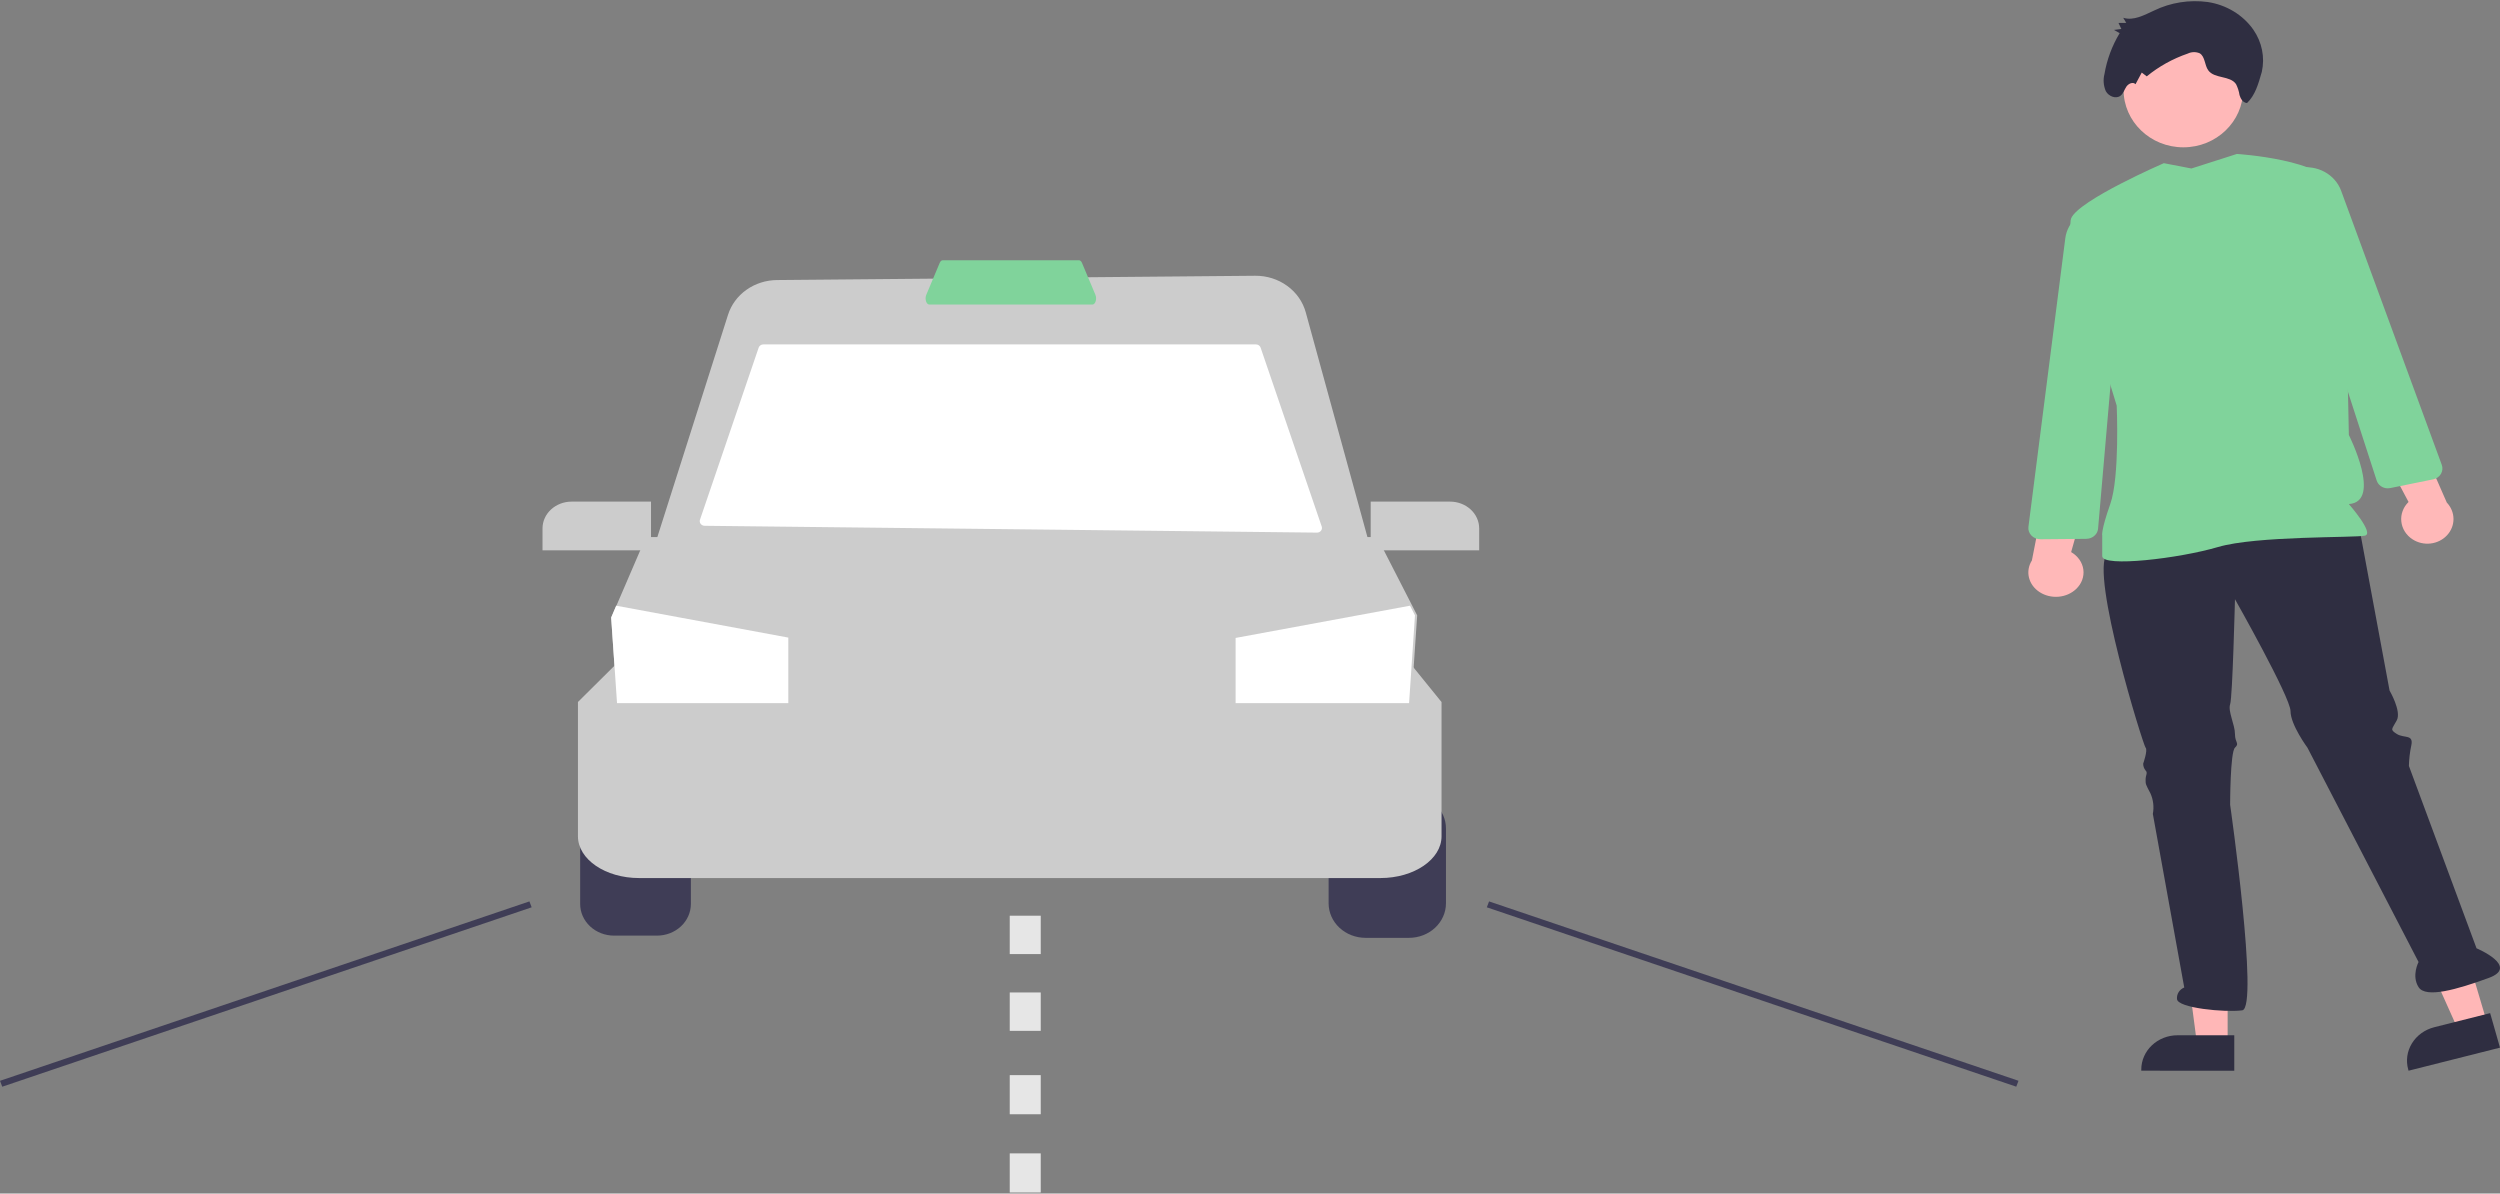 <svg width="1129" height="539" viewBox="0 0 1129 539" fill="none" xmlns="http://www.w3.org/2000/svg">
<rect x="0" y="0" width="1129" height="539" fill="#808080" stroke="none"/>
<path d="M1006 473.53L992.448 473.527L986 424.53H1006L1006 473.53Z" fill="#FFB7B7"/>
<path d="M1009 483.53L967 483.528V483.025C967 478.915 968.723 474.974 971.788 472.068C974.854 469.162 979.012 467.53 983.347 467.53L1009 467.531L1009 483.53Z" fill="#2F2E41"/>
<path d="M1123 461.34L1109.86 464.53L1090 420.235L1109.4 415.53L1123 461.34Z" fill="#FFB7B7"/>
<path d="M1129 473.118L1087.71 483.53L1087.57 483.039C1086.42 479.035 1087.02 474.768 1089.23 471.177C1091.43 467.585 1095.06 464.964 1099.33 463.889L1124.55 457.53L1129 473.118Z" fill="#2F2E41"/>
<path d="M951.497 249.97C943.861 259.254 967.86 336.615 968.951 337.646C970.042 338.678 967.861 344.867 967.861 344.867C967.856 345.983 968.239 347.071 968.951 347.961C970.042 348.993 968.951 350.024 968.951 352.087C968.951 354.15 968.951 354.15 971.133 358.276C972.44 361.205 972.819 364.43 972.224 367.559L986.405 445.952C985.357 446.378 984.477 447.106 983.889 448.031C983.302 448.957 983.037 450.034 983.133 451.109C983.133 455.235 1004.95 457.298 1012.59 456.267C1020.22 455.235 1007.13 363.433 1007.13 363.433C1007.13 363.433 1007.13 339.709 1009.31 337.646C1011.5 335.583 1009.31 335.583 1009.31 331.457C1009.31 327.331 1006.04 321.142 1007.13 318.048C1008.22 314.954 1009.31 270.6 1009.31 270.6C1009.31 270.6 1034.4 314.954 1034.4 321.143C1034.4 327.331 1042.04 337.646 1042.04 337.646L1092.22 434.44C1092.22 434.44 1088.95 440.629 1092.22 445.787C1095.49 450.944 1109.67 446.818 1123.86 441.661C1138.04 436.503 1118.4 428.251 1118.4 428.251L1087.86 345.898C1087.93 342.779 1088.29 339.672 1088.95 336.615C1090.04 331.457 1085.67 333.52 1082.4 331.457C1079.13 329.394 1080.22 329.394 1082.4 325.268C1084.58 321.142 1079.13 311.859 1079.13 311.859L1064.95 235.53C1064.95 235.53 959.133 240.687 951.497 249.97Z" fill="#2F2E41"/>
<path d="M986 66.529C1000.91 66.529 1013 54.889 1013 40.529C1013 26.17 1000.91 14.53 986 14.53C971.088 14.53 959 26.17 959 40.529C959 54.889 971.088 66.529 986 66.529Z" fill="#FFB8B8"/>
<path d="M977.184 73.69C977.184 73.69 938.573 90.428 935.307 98.667C932.041 106.905 955.903 183.195 955.903 183.195C955.903 183.195 957.35 215.272 952.996 227.63C948.642 239.988 949.371 241.895 949.371 241.895V251.163C949.371 256.312 984.205 252.193 1001.62 247.044C1019.04 241.895 1063.67 242.925 1068.02 241.895C1072.38 240.865 1060.74 227.63 1060.74 227.63C1075.98 226.6 1060.74 196.426 1060.74 196.426C1060.74 196.426 1059.19 98.749 1054.83 85.362C1050.48 71.974 1010.17 69.529 1010.17 69.529L989.648 76.093L977.184 73.69Z" fill="#80D39B"/>
<path d="M1021.44 32.436C1022.89 25.867 1021.51 19.032 1017.61 13.401C1015.29 10.097 1012.26 7.279 1008.71 5.128C1005.16 2.977 1001.17 1.539 996.993 0.906C988.727 -0.196 980.299 1.136 972.883 4.716C968.393 6.772 963.536 9.528 958.836 8.023L960.217 10.335L956.72 10.373L957.997 13.078L954.659 13.522L957.241 14.968C953.79 20.703 951.464 26.967 950.373 33.465C949.715 36.034 949.931 38.73 950.99 41.179C952.254 43.483 955.513 44.829 957.6 43.24C958.909 42.243 959.355 40.494 960.273 39.126C961.191 37.757 963.301 36.802 964.395 38.034L967.217 32.769L969.476 34.486C974.916 30.019 981.195 26.53 987.995 24.194C988.821 23.792 989.734 23.57 990.666 23.547C991.598 23.523 992.523 23.698 993.371 24.058C995.893 25.565 995.527 29.422 997.274 31.791C1000.11 35.643 1007.11 34.044 1009.8 38.003C1010.59 39.577 1011.12 41.251 1011.38 42.972C1011.86 44.653 1013.02 46.421 1014.76 46.529C1018.42 43.003 1019.82 38.113 1021.44 32.436Z" fill="#2F2E41"/>
<path d="M1089.53 243.576C1088.11 242.668 1086.92 241.478 1086.04 240.089C1085.16 238.7 1084.61 237.146 1084.44 235.536C1084.26 233.926 1084.46 232.299 1085.03 230.771C1085.59 229.243 1086.5 227.849 1087.7 226.689L1069 191.53L1090.51 193.933L1104.97 226.953C1106.9 228.978 1107.98 231.601 1108 234.326C1108.02 237.051 1106.98 239.687 1105.07 241.736C1103.17 243.785 1100.54 245.104 1097.67 245.443C1094.81 245.782 1091.91 245.118 1089.53 243.576Z" fill="#FFB8B8"/>
<path d="M1073.3 216.99L1051.46 149.536L1026.52 97.966C1025.47 95.789 1024.95 93.412 1025 91.015C1025.06 88.619 1025.68 86.264 1026.82 84.13C1027.97 81.996 1029.61 80.138 1031.61 78.697C1033.62 77.255 1035.95 76.268 1038.41 75.809C1042.32 75.1 1046.37 75.749 1049.82 77.638C1053.27 79.527 1055.91 82.531 1057.24 86.108L1102.7 209.9C1102.95 210.573 1103.05 211.288 1102.98 211.998C1102.91 212.708 1102.69 213.396 1102.33 214.017C1101.96 214.639 1101.46 215.179 1100.86 215.601C1100.26 216.023 1099.57 216.319 1098.84 216.467L1079.42 220.416C1079.06 220.491 1078.68 220.529 1078.3 220.53C1077.18 220.529 1076.09 220.185 1075.19 219.548C1074.29 218.911 1073.63 218.014 1073.3 216.99Z" fill="#80D39B"/>
<path d="M937.556 266.015C938.797 264.848 939.734 263.455 940.301 261.933C940.868 260.411 941.052 258.798 940.839 257.206C940.626 255.615 940.022 254.084 939.069 252.722C938.116 251.359 936.837 250.199 935.323 249.322L946 211.53L924.435 218.238L917.602 253.098C916.107 255.449 915.637 258.204 916.282 260.841C916.927 263.478 918.642 265.814 921.101 267.406C923.561 268.998 926.594 269.736 929.627 269.48C932.66 269.223 935.481 267.99 937.556 266.015Z" fill="#FFB8B8"/>
<path d="M943.266 243.22C942.885 243.298 942.496 243.339 942.105 243.343L921.512 243.529C920.737 243.536 919.969 243.391 919.259 243.104C918.55 242.817 917.915 242.394 917.397 241.863C916.879 241.332 916.49 240.706 916.256 240.026C916.021 239.346 915.947 238.628 916.037 237.92L932.701 107.518C933.202 103.746 935.153 100.263 938.201 97.699C941.248 95.134 945.192 93.658 949.319 93.535C951.926 93.47 954.514 93.95 956.889 94.94C959.265 95.93 961.364 97.404 963.03 99.25C964.696 101.096 965.884 103.266 966.505 105.597C967.126 107.927 967.163 110.358 966.614 112.703L953.606 168.275L947.493 238.72C947.406 239.788 946.948 240.802 946.187 241.613C945.425 242.423 944.401 242.987 943.266 243.22Z" fill="#80D39B"/>
<path d="M277.298 360.53C273.242 360.534 269.354 362.041 266.486 364.719C263.618 367.397 262.005 371.029 262 374.817V408.242C262.005 412.03 263.618 415.662 266.486 418.34C269.354 421.019 273.242 422.525 277.298 422.53H296.702C300.758 422.525 304.646 421.019 307.514 418.34C310.382 415.662 311.995 412.03 312 408.242V374.817C311.995 371.029 310.382 367.397 307.514 364.719C304.646 362.041 300.758 360.534 296.702 360.53H277.298Z" fill="#3F3D56"/>
<path d="M636.317 423.53H616.683C612.26 423.525 608.02 421.881 604.892 418.959C601.764 416.038 600.005 412.076 600 407.944V374.115C600.005 369.983 601.764 366.021 604.892 363.1C608.02 360.178 612.26 358.534 616.683 358.53H636.317C640.74 358.534 644.98 360.178 648.108 363.1C651.236 366.021 652.995 369.983 653 374.115V407.944C652.995 412.076 651.236 416.038 648.108 418.959C644.98 421.881 640.74 423.525 636.317 423.53Z" fill="#3F3D56"/>
<path d="M623.372 396.53H288.628C273.394 396.53 261 388.067 261 377.666V317.016L277.615 300.53H637.617L651 317.051V377.666C651 388.067 638.606 396.53 623.372 396.53Z" fill="#CCCCCC"/>
<path d="M636.374 331.53H279.625L276 279.052L278.307 273.682L291.717 242.53H621.868L640 277.905L636.374 331.53Z" fill="#CCCCCC"/>
<path d="M639 277.9L636.343 317.53H558V288.09L636.772 273.53L639 277.9Z" fill="white"/>
<path d="M356 287.938V317.53H278.651L276 278.833L278.257 273.53L356 287.938Z" fill="white"/>
<path d="M620 251.53H294L328.77 142.183C330.188 137.667 333.109 133.701 337.1 130.872C341.091 128.042 345.941 126.499 350.933 126.471L566.832 124.531C572.049 124.483 577.132 126.084 581.273 129.078C585.413 132.072 588.373 136.287 589.68 141.052L620 251.53Z" fill="#CCCCCC"/>
<path d="M594.739 240.529L318.208 237.448C317.858 237.444 317.515 237.363 317.204 237.212C316.894 237.06 316.626 236.843 316.422 236.576C316.217 236.31 316.082 236.002 316.028 235.677C315.973 235.353 316 235.021 316.107 234.708L342.616 156.988C342.761 156.565 343.045 156.195 343.427 155.933C343.81 155.671 344.271 155.53 344.744 155.53H567.164C567.637 155.53 568.098 155.671 568.481 155.933C568.863 156.195 569.147 156.564 569.291 156.987L596.893 237.788C597.001 238.105 597.028 238.442 596.97 238.77C596.913 239.098 596.773 239.409 596.563 239.677C596.353 239.945 596.078 240.162 595.76 240.31C595.443 240.458 595.093 240.533 594.739 240.529Z" fill="white"/>
<path d="M493.343 137.53H419.657C419.036 137.53 418.473 136.955 418.187 136.029C417.902 135.082 417.943 134.074 418.305 133.15L424.381 118.705C424.691 117.969 425.196 117.53 425.733 117.53H487.267C487.804 117.53 488.309 117.969 488.619 118.705L494.695 133.15C495.057 134.074 495.098 135.082 494.813 136.029C494.527 136.955 493.964 137.53 493.343 137.53Z" fill="#80D39B"/>
<path d="M294 248.53H245V238.617C245.004 235.412 246.389 232.34 248.851 230.074C251.313 227.808 254.651 226.533 258.132 226.53H294V248.53Z" fill="#CCCCCC"/>
<path d="M668 248.53H619V226.53H654.868C658.349 226.533 661.687 227.808 664.149 230.074C666.611 232.34 667.996 235.412 668 238.617V248.53Z" fill="#CCCCCC"/>
<path d="M239.083 407.071L0 488.096L1.015 490.761L240.098 409.737L239.083 407.071Z" fill="#3F3D56"/>
<path d="M672.462 407.077L671.448 409.742L910.537 490.746L911.552 488.081L672.462 407.077Z" fill="#3F3D56"/>
<path d="M470 465.53H456V448.197H470V465.53ZM470 430.862H456V413.53H470V430.862Z" fill="#E6E6E6"/>
<path d="M470 538.53H456V520.863H470V538.53ZM470 503.196H456V485.53H470V503.196Z" fill="#E6E6E6"/>
</svg>
